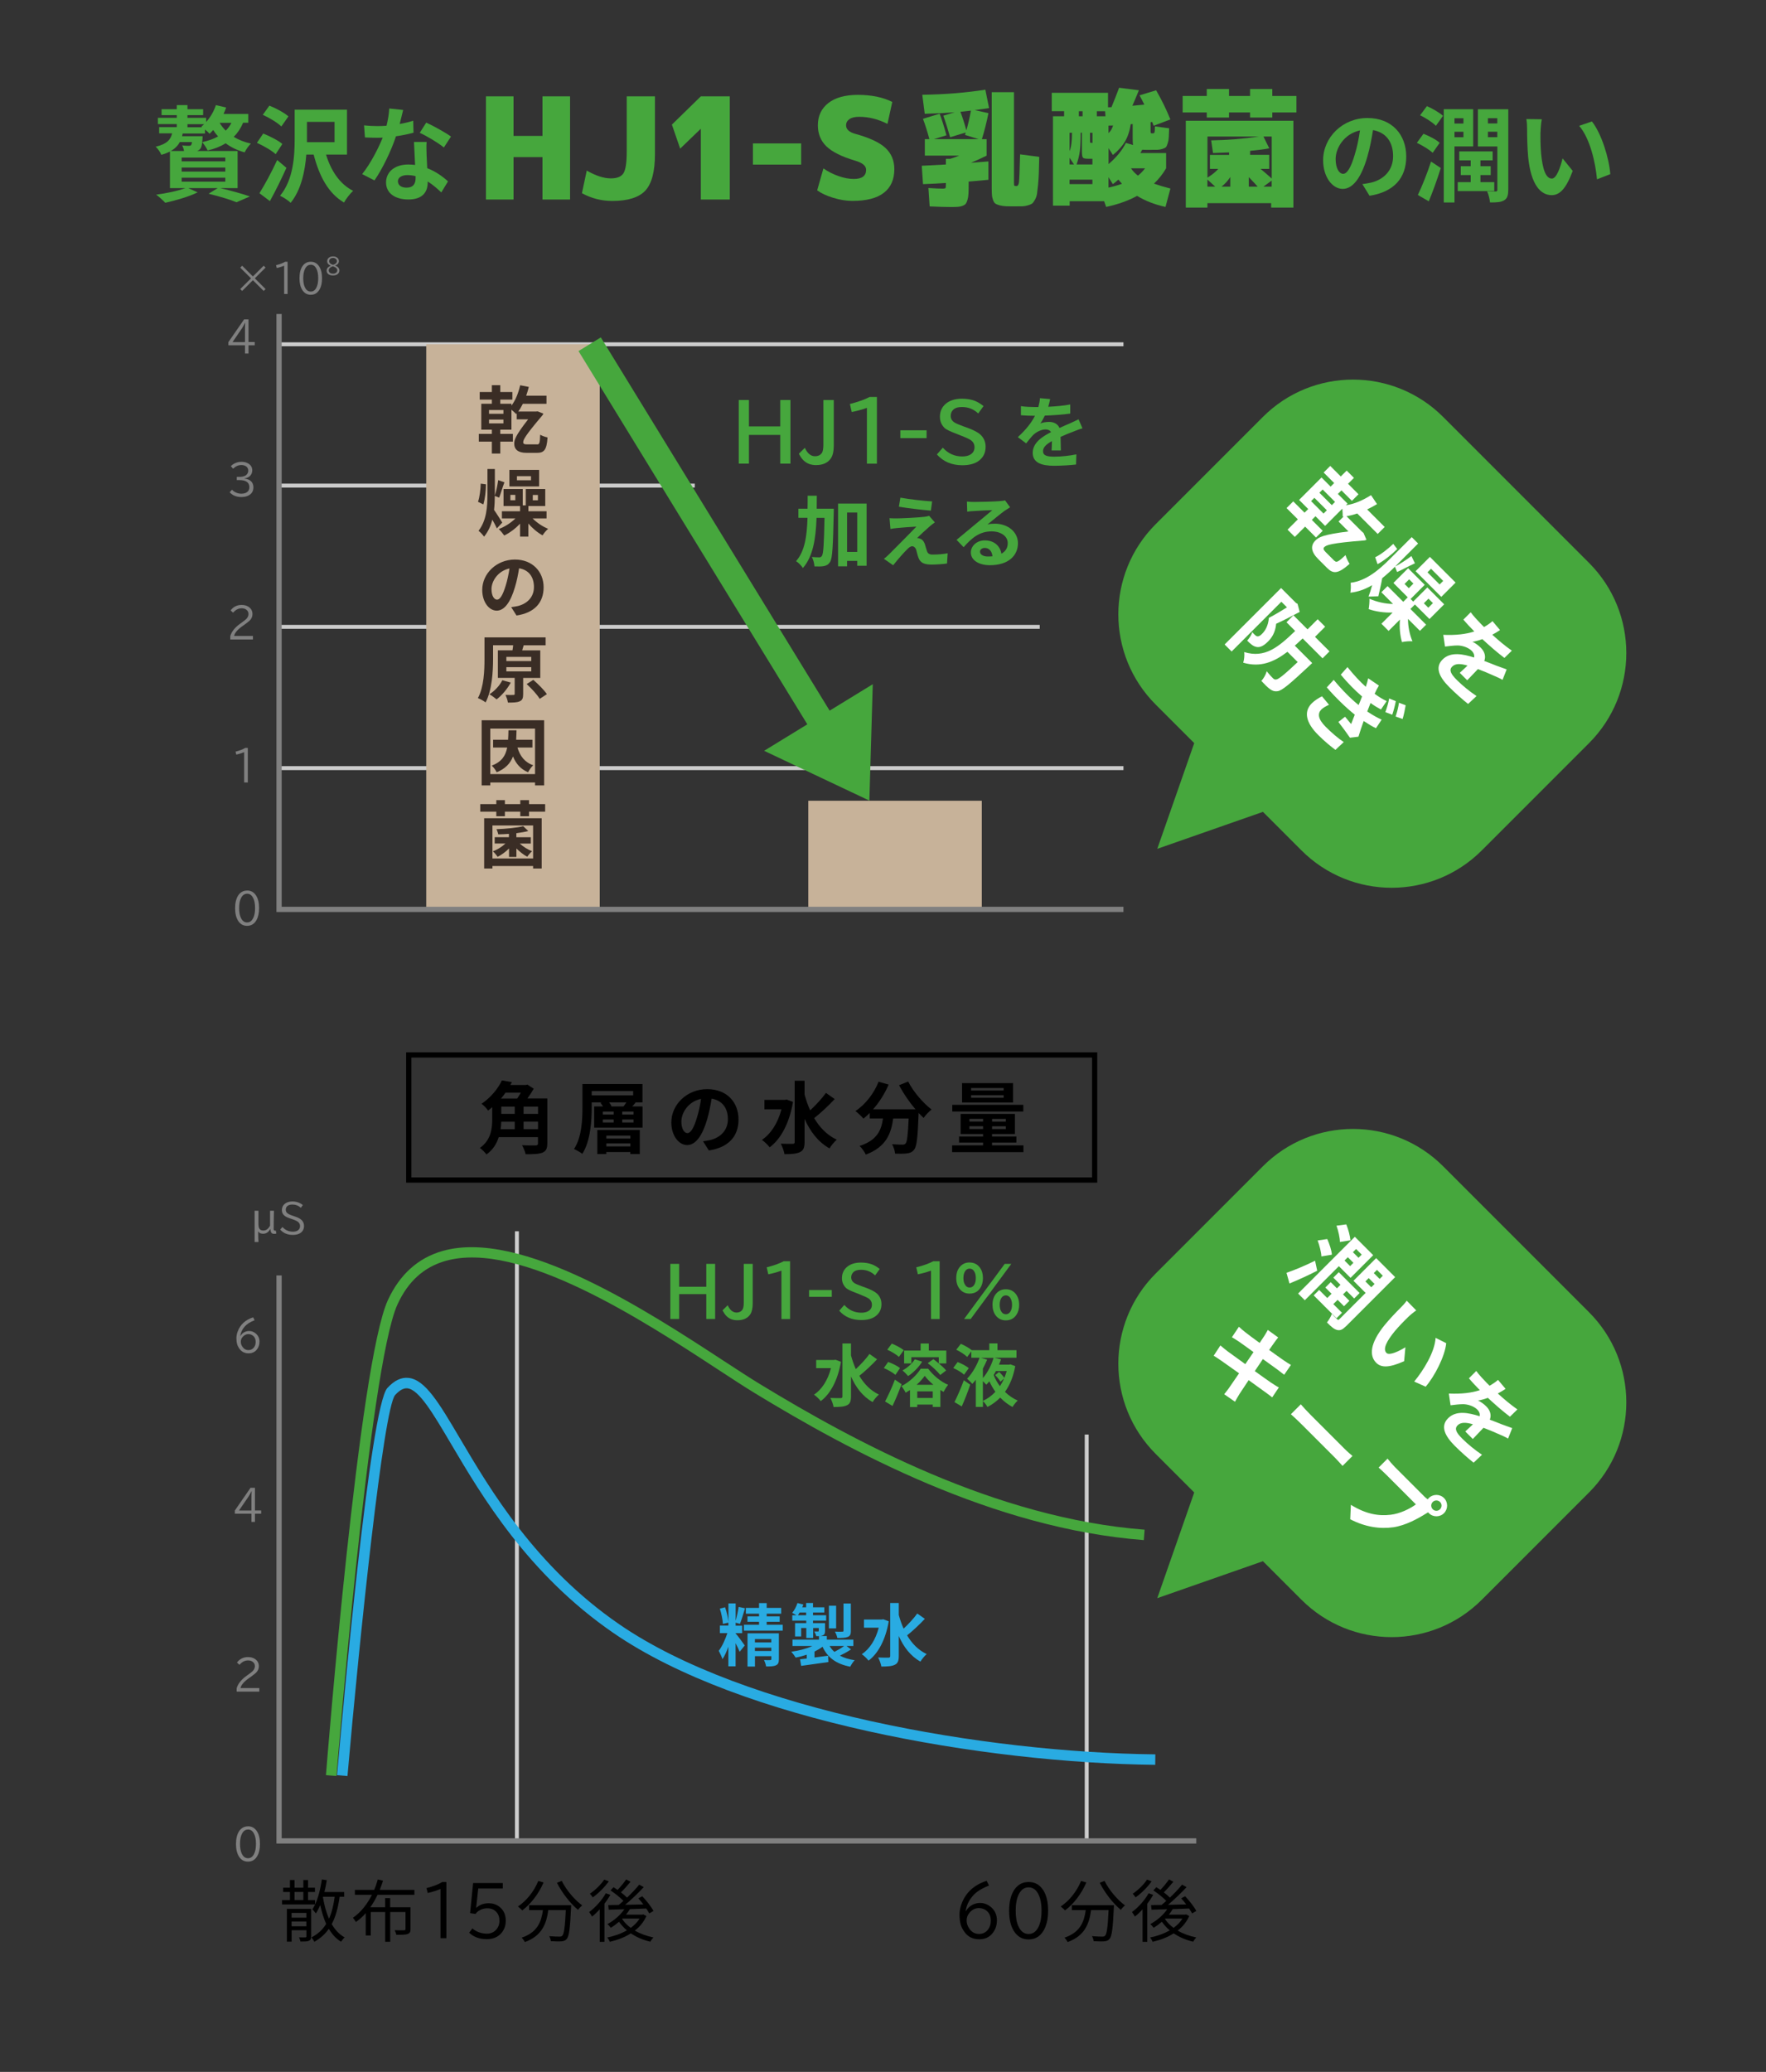 <?xml version="1.0" encoding="UTF-8"?><svg xmlns="http://www.w3.org/2000/svg" viewBox="0 0 337.43 395.72"><rect x="0" y="0" width="337.43" height="395.72" fill="#333333" stroke="none"/><defs><style>.e{fill:#fff;}.f{fill:#c7b299;}.g{fill:#3a2d25;}.h{fill:#46a73d;}.i{fill:gray;}.j{fill:none;}.k{fill:#ccc;}.l{fill:#29abe2;}</style></defs><g id="a"/><g id="b"><g id="c"><g id="d"><g><rect class="f" x="154.44" y="152.94" width="33.15" height="20.74"/><rect class="k" x="53.32" y="65.38" width="161.34" height=".75"/><rect class="k" x="53.32" y="92.37" width="79.43" height=".75"/><rect class="k" x="53.32" y="119.35" width="145.34" height=".75"/><rect class="k" x="53.32" y="146.33" width="161.34" height=".75"/><rect class="f" x="81.44" y="65.76" width="33.15" height="107.93"/><polygon class="i" points="214.66 174.19 52.82 174.19 52.82 59.97 53.82 59.97 53.82 173.19 214.66 173.19 214.66 174.19"/><g><g><path class="i" d="M50.38,55.57l-2.06-2.05-2.05,2.05-.37-.36,2.06-2.05-2.06-2.04,.37-.37,2.05,2.05,2.06-2.05,.36,.36-2.05,2.05,2.05,2.05-.36,.36Z"/><path class="i" d="M54.29,56.16v-5.41c-.39,.17-.86,.31-1.41,.44l-.14-.54c.78-.2,1.36-.42,1.74-.66h.47v6.16h-.65Z"/><path class="i" d="M59.38,49.99c.68,0,1.21,.3,1.6,.89,.36,.55,.55,1.31,.55,2.26,0,.88-.15,1.59-.46,2.13-.39,.69-.95,1.03-1.69,1.03-.7,0-1.24-.31-1.63-.93-.35-.56-.53-1.3-.53-2.24s.19-1.75,.58-2.31c.39-.55,.91-.83,1.58-.83Zm-.01,.58c-.46,0-.82,.25-1.08,.76-.23,.45-.35,1.05-.35,1.81,0,.7,.1,1.27,.3,1.7,.26,.57,.64,.85,1.14,.85,.45,0,.81-.24,1.06-.73,.24-.45,.36-1.06,.36-1.83,0-.81-.13-1.44-.39-1.9-.25-.45-.6-.67-1.04-.67Z"/></g><path class="i" d="M63.19,50.74c-.19-.07-.34-.17-.47-.3-.14-.14-.21-.33-.21-.55,0-.3,.13-.53,.38-.71,.2-.14,.45-.21,.75-.21,.27,0,.51,.06,.7,.19,.27,.17,.41,.41,.41,.7,0,.26-.1,.47-.29,.62-.14,.12-.3,.19-.46,.24h0c.25,.09,.45,.19,.58,.33,.18,.18,.27,.38,.27,.61,0,.29-.12,.52-.35,.7-.22,.17-.51,.25-.87,.25s-.62-.07-.84-.21c-.26-.17-.38-.41-.38-.72,0-.24,.09-.44,.27-.61,.13-.13,.3-.23,.51-.29v-.02Zm.41,.13c-.25,.07-.45,.18-.6,.32-.13,.12-.19,.27-.19,.44,0,.22,.09,.38,.27,.5,.14,.09,.33,.14,.55,.14s.39-.05,.53-.14c.19-.12,.28-.29,.28-.51s-.12-.4-.36-.55c-.1-.07-.24-.12-.4-.18-.06-.02-.09-.03-.09-.02Zm.03-.29c.23-.06,.41-.15,.54-.27,.13-.12,.2-.26,.2-.42,0-.18-.07-.32-.2-.44-.14-.12-.32-.19-.54-.19-.18,0-.33,.04-.46,.12-.18,.12-.27,.29-.27,.51,0,.17,.06,.31,.19,.42,.09,.07,.2,.14,.34,.2,.12,.05,.19,.07,.21,.07Z"/></g><g><path class="h" d="M141.15,76.4h1.95v5.04h5.98v-5.04h1.95v12.15h-1.95v-5.48h-5.98v5.48h-1.95v-12.15Z"/><path class="h" d="M157.33,76.4h1.98v8.72c0,1.05-.18,1.85-.54,2.4-.58,.87-1.53,1.31-2.86,1.31-.99,0-1.79-.31-2.42-.94-.3-.3-.58-.71-.85-1.23l1.14-1.13c.49,1.07,1.14,1.61,1.96,1.61,.52,0,.94-.18,1.24-.55,.23-.27,.34-.82,.34-1.63v-8.55Z"/><path class="h" d="M165.64,88.56v-10.66c-1.02,.36-1.99,.62-2.9,.79l-.35-1.53c1.53-.39,2.79-.83,3.77-1.34h1.39v12.74h-1.9Z"/><path class="h" d="M172.03,82.18h5.01v1.5h-5.01v-1.5Z"/><path class="h" d="M180.12,85.48c1.01,1.13,2.25,1.7,3.74,1.7,.67,0,1.21-.13,1.62-.4,.48-.33,.72-.78,.72-1.36,0-.53-.21-.96-.62-1.29-.27-.22-.93-.53-1.98-.94l-.28-.11-.5-.2s-.09-.04-.18-.07c-1.08-.41-1.77-.74-2.09-1-.05-.04-.11-.1-.18-.18-.52-.56-.78-1.24-.78-2.03,0-1.02,.37-1.84,1.1-2.47,.77-.65,1.8-.98,3.11-.98,.91,0,1.72,.13,2.43,.4,.57,.22,1.13,.56,1.69,1.01l-1.01,1.41c-.86-.82-1.9-1.23-3.1-1.23-.79,0-1.36,.18-1.71,.55-.3,.31-.45,.69-.45,1.14,0,.51,.22,.91,.66,1.22,.28,.2,.87,.45,1.77,.78l.59,.21c1.29,.46,2.17,.92,2.65,1.36,.66,.62,1,1.4,1,2.34,0,1.16-.46,2.07-1.37,2.72-.75,.53-1.78,.8-3.08,.8-2.02,0-3.64-.69-4.86-2.06l1.13-1.29Z"/><path class="h" d="M200.93,86.02c.03-.44,.05-1.12,.06-1.77-1.09,.6-1.7,1.19-1.7,1.92,0,.82,.71,1.05,2.16,1.05,1.26,0,2.91-.17,4.21-.44l-.06,1.94c-.99,.12-2.81,.24-4.2,.24-2.33,0-4.08-.55-4.08-2.47s1.8-3.09,3.5-3.96c-.24-.38-.63-.51-1.04-.51-.84,0-1.75,.48-2.33,1.02-.45,.45-.87,.99-1.38,1.64l-1.59-1.19c1.56-1.44,2.61-2.76,3.27-4.08h-.18c-.6,0-1.7-.03-2.5-.1v-1.74c.75,.12,1.86,.17,2.61,.17h.72c.18-.67,.29-1.27,.3-1.69l1.95,.17c-.08,.36-.18,.87-.36,1.47,1.4-.07,2.9-.19,4.2-.44v1.74c-1.44,.21-3.27,.33-4.86,.39-.24,.52-.54,1.06-.85,1.5,.39-.2,1.18-.3,1.68-.3,.9,0,1.65,.39,1.98,1.16,.76-.36,1.39-.62,2.01-.89,.57-.25,1.09-.51,1.63-.77l.75,1.73c-.48,.12-1.26,.42-1.77,.63-.66,.25-1.5,.58-2.42,1,.01,.82,.04,1.92,.06,2.59h-1.79Z"/><path class="h" d="M159.31,97.16s0,.58-.01,.81c-.14,6.39-.24,8.69-.71,9.38-.34,.51-.66,.66-1.16,.77-.43,.09-1.11,.09-1.81,.06-.03-.5-.2-1.28-.51-1.79,.6,.04,1.14,.06,1.42,.06,.23,0,.36-.06,.51-.27,.29-.41,.4-2.27,.5-7.27h-1.52c-.15,4-.67,7.36-2.61,9.58-.27-.44-.86-1.04-1.31-1.31,1.68-1.9,2.08-4.77,2.19-8.28h-1.74v-1.74h1.75c.02-.79,.02-1.62,.02-2.48h1.75c0,.84,0,1.67-.02,2.48h3.24Zm6.27-.98v11.88h-1.79v-.93h-1.94v1.04h-1.72v-11.99h5.45Zm-1.79,9.23v-7.52h-1.94v7.52h1.94Z"/><path class="h" d="M177.65,100.53c-.68,.58-2.07,1.86-2.42,2.23,.13,0,.4,.04,.55,.12,.43,.14,.71,.45,.92,1,.13,.41,.27,.98,.41,1.35,.13,.46,.46,.69,1.05,.69,1.14,0,2.16-.1,2.91-.25l-.12,1.95c-.62,.12-2.15,.21-2.91,.21-1.41,0-2.17-.3-2.54-1.28-.17-.43-.33-1.12-.43-1.5-.18-.52-.5-.72-.79-.72s-.62,.24-.96,.6c-.53,.52-1.64,1.73-2.66,3.03l-1.77-1.23c.27-.21,.65-.52,1.04-.92,.77-.78,3.79-3.79,5.16-5.23-1.05,.04-2.82,.19-3.67,.27-.51,.04-.96,.12-1.28,.18l-.18-2.06c.34,.03,.88,.04,1.42,.04,.71,0,4.08-.15,5.31-.31,.27-.03,.67-.12,.84-.18l1.09,1.25c-.39,.27-.71,.54-.97,.75Zm.45-4.75l-.24,1.75c-1.56-.13-4.33-.45-6.11-.75l.29-1.73c1.67,.31,4.51,.63,6.06,.72Z"/><path class="h" d="M192.99,96.89c-.36,.23-.71,.45-1.04,.67-.79,.56-2.35,1.88-3.28,2.62,.49-.13,.92-.16,1.39-.16,2.52,0,4.44,1.57,4.44,3.73,0,2.34-1.79,4.2-5.37,4.2-2.07,0-3.63-.94-3.63-2.43,0-1.2,1.09-2.31,2.67-2.31,1.83,0,2.94,1.12,3.17,2.54,.81-.44,1.21-1.12,1.21-2.03,0-1.33-1.35-2.23-3.08-2.23-2.28,0-3.76,1.21-5.35,3.02l-1.35-1.4c1.05-.85,2.83-2.37,3.72-3.09,.83-.69,2.37-1.94,3.11-2.58-.76,.01-2.8,.1-3.58,.17-.41,.01-.87,.06-1.21,.12l-.06-1.93c.42,.04,.93,.07,1.35,.07,.78,0,3.96-.07,4.8-.15,.62-.04,.96-.1,1.14-.15l.96,1.32Zm-3.36,9.35c-.09-.96-.65-1.59-1.46-1.59-.56,0-.92,.33-.92,.71,0,.56,.63,.93,1.5,.93,.31,0,.6-.02,.87-.04Z"/></g><g><path class="g" d="M102.64,84.88c.39,0,.53-.2,.57-1.85,.45,.25,.97,.42,1.41,.52-.15,2.45-.71,2.94-2.03,2.94h-1.99c-1.64,0-2.34-.67-2.34-1.74,0-.7,.13-1.43,2.65-4.66h-2.18v-1.12l-.1,.11c-.2-.21-.58-.55-.91-.83v3.81h-2.13v.81h2.41v1.48h-2.41v2.28h-1.61v-2.28h-2.49v-1.48h2.49v-.81h-2.02v-4.95h2.02v-.79h-2.32v-1.45h2.32v-1.3h1.61v1.3h2.31v1.45h-2.31v.79h2.13v.36c.79-1.01,1.34-2.44,1.67-3.89l1.65,.32c-.14,.57-.31,1.13-.5,1.68h3.88v1.54h-4.52c-.27,.55-.56,1.05-.88,1.48h3.36l.36-.03,1.08,.43c-.04,.1-.1,.22-.17,.31-3.44,4.05-3.68,4.7-3.68,5.18,0,.28,.22,.38,.66,.38h2.02Zm-6.45-6.57h-2.75v.72h2.75v-.72Zm0,1.83h-2.75v.73h2.75v-.73Z"/><path class="g" d="M92.85,92.49c0,1.2-.18,2.81-.5,3.85l-1.02-.5c.32-.87,.49-2.34,.52-3.47l1.01,.13Zm2.09,8.44c-.2-.45-.53-1.09-.87-1.68-.29,1.16-.78,2.27-1.58,3.25-.22-.34-.73-.88-1.06-1.12,1.53-1.96,1.71-4.56,1.71-6.99v-4.81h1.41v5.09c.25-.8,.52-2.07,.64-2.97l1.19,.42c-.38,.98-.71,2.18-1.01,2.93l-.83-.34c0,.88-.04,1.78-.14,2.68,.49,.69,1.35,2.07,1.57,2.42l-1.04,1.12Zm6.82-1.92c.8,.81,1.92,1.57,2.97,1.99-.34,.29-.83,.85-1.06,1.25-.95-.52-1.93-1.33-2.72-2.27v2.51h-1.58v-2.48c-.88,.95-1.98,1.76-3.02,2.27-.25-.36-.74-.95-1.06-1.23,1.15-.43,2.35-1.2,3.19-2.03h-2.58v-1.37h3.47v-1h-3.16v-3.25h3.67v3.12h.58v-3.12h3.72v3.25h-3.22v1h3.47v1.37h-2.66Zm1.25-6.1h-5.68v-3.16h5.68v3.16Zm-4.55,1.61h-.94v1.02h.94v-1.02Zm3-3.58h-2.69v.79h2.69v-.79Zm.34,4.61h.98v-1.02h-.98v1.02Z"/><path class="g" d="M97.67,115.96c.53-.06,.9-.14,1.27-.21,1.72-.42,3.08-1.65,3.08-3.63s-1.02-3.28-2.84-3.58c-.18,1.15-.42,2.41-.81,3.67-.81,2.74-1.97,4.42-3.46,4.42s-2.77-1.67-2.77-3.96c0-3.12,2.73-5.8,6.26-5.8,3.35,0,5.47,2.34,5.47,5.29s-1.75,4.89-5.18,5.4l-1.02-1.61Zm-1.05-4.1c.31-.99,.56-2.16,.73-3.29-2.24,.48-3.44,2.45-3.44,3.93,0,1.37,.55,2.03,1.06,2.03,.56,0,1.09-.84,1.65-2.67Z"/><path class="g" d="M99.96,129.47v3.1c0,.76-.14,1.16-.67,1.38-.53,.24-1.25,.24-2.24,.24-.06-.45-.27-1.03-.46-1.47,.62,.03,1.29,.03,1.48,.01,.21,0,.27-.04,.27-.21v-3.05h-3.21v-5.26h2.79c.06-.34,.11-.67,.13-.97h-3.84v2.63c0,2.38-.2,5.98-1.43,8.29-.32-.28-1.05-.67-1.47-.82,1.16-2.14,1.26-5.28,1.26-7.46v-4.14h11.68v1.51h-4.19l-.29,.97h3.46v5.26h-3.26Zm-2.37,.9c-.66,1.23-1.71,2.45-2.7,3.21-.32-.28-.98-.76-1.37-.98,.99-.62,1.95-1.65,2.46-2.68l1.61,.45Zm-.84-4.11h4.76v-.8h-4.76v.8Zm0,1.97h4.76v-.81h-4.76v.81Zm5.15,1.62c.92,.81,2.07,1.93,2.59,2.73l-1.37,.9c-.46-.8-1.57-1.99-2.49-2.83l1.27-.8Z"/><path class="g" d="M103.97,137.56v12.45h-1.74v-.56h-8.55v.56h-1.65v-12.45h11.94Zm-1.74,10.29v-8.69h-8.55v8.69h8.55Zm-3.36-5.08c.48,1.62,1.39,2.84,3.02,3.39-.35,.29-.78,.92-.99,1.34-1.41-.59-2.3-1.61-2.88-3.02-.52,1.33-1.44,2.32-3.12,3.02-.17-.39-.6-.97-.94-1.27,1.89-.73,2.63-1.85,2.95-3.46h-2.69v-1.48h2.86c.04-.56,.06-1.16,.07-1.81h1.54c-.01,.63-.04,1.23-.07,1.81h3.11v1.48h-2.86Z"/><path class="g" d="M104.16,153.58v1.44h-3.08v.87h-1.67v-.87h-2.94v.87h-1.64v-.87h-3.07v-1.44h3.07v-.76h1.64v.76h2.94v-.76h1.67v.76h3.08Zm-11.65,2.7h10.99v9.6h-1.64v-.48h-7.77v.48h-1.58v-9.6Zm1.58,1.38v6.3h7.77v-6.3h-7.77Zm3.15,4.41c-.64,.64-1.43,1.22-2.17,1.58-.2-.32-.6-.81-.9-1.05,.85-.31,1.75-.87,2.41-1.5h-2.06v-1.2h2.72v-.64c-.69,.06-1.39,.08-2.03,.1-.06-.27-.21-.73-.35-.99,1.81-.06,3.92-.27,5.11-.57l.97,.92c-.66,.17-1.46,.31-2.28,.41v.78h2.76v1.2h-2.11c.64,.6,1.54,1.16,2.35,1.47-.29,.25-.71,.73-.92,1.05-.69-.36-1.44-.95-2.07-1.58v1.62h-1.41v-1.6Z"/></g><g><polygon class="h" points="166.11 152.91 166.76 130.68 146 143.4 166.11 152.91"/><rect class="h" x="134.15" y="58.99" width="5" height="91.74" transform="translate(-34.66 86.9) rotate(-31.52)"/></g><path class="i" d="M46.65,149.45v-5.79c-.42,.18-.92,.34-1.5,.47l-.15-.57c.82-.21,1.44-.45,1.85-.71h.5v6.6h-.69Z"/><path class="i" d="M47.22,170.08c.72,0,1.29,.32,1.7,.95,.39,.59,.58,1.4,.58,2.41,0,.94-.16,1.7-.49,2.28-.41,.74-1.01,1.11-1.8,1.11-.74,0-1.32-.33-1.73-.99-.37-.6-.56-1.39-.56-2.39s.21-1.87,.62-2.47c.41-.59,.97-.89,1.68-.89Zm-.01,.62c-.49,0-.88,.27-1.15,.81-.25,.48-.37,1.13-.37,1.94,0,.75,.11,1.36,.32,1.82,.27,.61,.68,.91,1.21,.91,.48,0,.86-.26,1.13-.78,.26-.48,.39-1.14,.39-1.96,0-.86-.14-1.54-.42-2.03-.27-.48-.64-.72-1.11-.72Z"/><path class="i" d="M44,122.15v-.65c.24-.86,.88-1.66,1.92-2.4l.21-.15c.46-.33,.77-.57,.93-.73,.28-.29,.42-.6,.42-.94,0-.32-.11-.58-.35-.78-.24-.22-.57-.32-.96-.32-.61,0-1.16,.28-1.63,.84l-.48-.44c.53-.69,1.23-1.04,2.11-1.04,.49,0,.91,.11,1.26,.32,.54,.33,.81,.81,.81,1.44,0,.45-.17,.85-.51,1.2-.17,.17-.5,.43-1,.8l-.13,.09-.27,.19c-.95,.67-1.48,1.3-1.6,1.88h3.6v.68h-4.33Z"/><path class="i" d="M45.25,91.08h.48c.48,0,.86-.08,1.15-.24,.06-.04,.13-.08,.18-.13,.25-.22,.38-.5,.38-.82s-.13-.61-.4-.81c-.24-.17-.55-.26-.93-.26-.57,0-1.09,.23-1.57,.7l-.44-.49c.2-.2,.43-.37,.68-.5,.43-.22,.88-.33,1.36-.33s.91,.1,1.27,.31c.52,.3,.79,.74,.79,1.32,0,.44-.15,.8-.46,1.1-.24,.23-.58,.38-1.03,.44v.03c.53,.06,.94,.22,1.23,.49,.32,.29,.48,.69,.48,1.18,0,.62-.23,1.1-.71,1.43-.4,.29-.94,.43-1.6,.43-.92,0-1.66-.3-2.23-.91l.45-.49c.16,.18,.34,.32,.54,.43,.39,.22,.8,.33,1.24,.33,.49,0,.88-.12,1.16-.35,.25-.21,.38-.51,.38-.89,0-.91-.65-1.36-1.94-1.36h-.47v-.61Z"/><path class="i" d="M46.64,61h.84v4.33h1.19v.62h-1.19v1.57h-.67v-1.57h-3.17v-.61l3-4.34Zm.17,4.33v-2.3c0-.44,.01-.9,.04-1.38h-.03c-.22,.45-.41,.79-.56,1.02l-1.83,2.67h2.38Z"/></g><g><rect class="k" x="98.39" y="235.17" width=".75" height="116.44"/><rect class="k" x="207.26" y="273.99" width=".75" height="77.62"/><polygon class="i" points="228.57 352.1 52.82 352.1 52.82 243.6 53.82 243.6 53.82 351.1 228.57 351.1 228.57 352.1"/><path class="h" d="M64.27,339.2l-1.99-.16c.25-3.21,6.29-78.66,11.83-90.72,2.25-4.89,5.75-8.04,10.4-9.38,15.06-4.33,39.27,11.5,53.73,20.95,2.73,1.78,5.08,3.32,7.01,4.49,17.89,10.88,44.97,25.59,73.45,27.78l-.15,1.99c-28.9-2.22-56.27-17.08-74.33-28.07-1.96-1.19-4.32-2.74-7.06-4.53-14.17-9.27-37.9-24.79-52.08-20.71-4.12,1.19-7.11,3.9-9.13,8.29-5.4,11.74-11.59,89.26-11.66,90.04Z"/><path class="l" d="M66.39,339.21l-1.99-.17c1.03-11.72,6.31-70.36,9.62-73.95,1.33-1.44,2.65-2.07,4.04-1.92,3.2,.34,5.85,4.82,9.85,11.6,5.75,9.74,14.43,24.46,30.4,35.45,24.06,16.56,69.97,24.49,102.44,24.85l-.02,2c-32.77-.36-79.15-8.4-103.55-25.2-16.33-11.24-25.15-26.19-30.99-36.08-3.43-5.81-6.13-10.39-8.34-10.63-.71-.08-1.49,.34-2.36,1.29-2.23,2.7-6.76,46.07-9.1,72.77Z"/><g><path d="M104.57,218.41c0,.97-.24,1.45-.93,1.74-.69,.27-1.73,.3-3.21,.3-.09-.49-.42-1.26-.68-1.72,1.05,.06,2.28,.04,2.61,.04,.32-.02,.43-.11,.43-.39v-1.19h-7.5c-.39,1.25-1.11,2.43-2.34,3.3-.24-.34-.9-1-1.26-1.24,2.15-1.52,2.36-3.72,2.36-5.54v-2.24c-.26,.23-.53,.44-.79,.65-.27-.42-.87-1.05-1.26-1.3,1.91-1.29,3.2-3,3.9-4.47l1.91,.33c-.09,.18-.2,.38-.3,.55h2.97l.29-.08,1.21,.79c-.33,.58-.77,1.25-1.21,1.86h3.81v8.59Zm-8.8-4.17c-.02,.47-.04,.95-.12,1.43h2.7v-1.43h-2.58Zm.82-5.55c-.27,.38-.55,.77-.87,1.13h3.09c.24-.35,.5-.75,.71-1.13h-2.93Zm-.81,4.05h2.57v-1.37h-2.57v1.37Zm7.02-1.37h-2.76v1.37h2.76v-1.37Zm0,4.29v-1.43h-2.76v1.43h2.76Z"/><path d="M122.77,210.55h-1.5l.18,.05c-.22,.25-.45,.51-.66,.72h1.98v4.05h-9.24v-4.05h1.68c-.14-.24-.3-.48-.48-.68l.27-.09h-1.94v.89c0,2.61-.22,6.49-1.8,8.94-.34-.29-1.14-.73-1.58-.92,1.49-2.28,1.61-5.62,1.61-8.02v-4.39h11.47v3.51Zm-9.71-1.35h7.92v-.81h-7.92v.81Zm1.07,6.62h8.11v4.6h-1.8v-.39h-4.59v.39h-1.72v-4.6Zm1.05-2.94h2.07v-.57h-2.07v.57Zm0,1.52h2.07v-.59h-2.07v.59Zm.68,2.5v.56h4.59v-.56h-4.59Zm4.59,2.07v-.59h-4.59v.59h4.59Zm-1.32-7.65c.18-.24,.39-.51,.55-.77h-3.29c.21,.26,.38,.54,.45,.77h2.28Zm1.91,.99h-2.15v.57h2.15v-.57Zm0,1.5h-2.15v.59h2.15v-.59Z"/><path d="M134.32,217.98c.57-.08,.99-.15,1.38-.24,1.9-.45,3.38-1.82,3.38-3.98s-1.11-3.58-3.11-3.93c-.21,1.26-.46,2.64-.88,4.04-.88,3-2.17,4.83-3.79,4.83s-3.03-1.82-3.03-4.32c0-3.42,2.99-6.36,6.84-6.36s6,2.56,6,5.8-1.92,5.34-5.67,5.91l-1.11-1.75Zm-1.16-4.5c.34-1.1,.62-2.37,.79-3.6-2.46,.51-3.76,2.67-3.76,4.31,0,1.5,.6,2.23,1.15,2.23,.62,0,1.21-.93,1.82-2.94Z"/><path d="M151.52,210.46c-.69,4.07-2.34,7.11-4.46,8.67-.32-.42-1.04-1.14-1.49-1.41,1.74-1.17,3.06-3.23,3.74-5.85h-3.25v-1.8h3.92l.33-.06,1.21,.45Zm7.96-.54c-1.2,1.28-2.7,2.69-3.92,3.63,1.07,1.8,2.47,3.26,4.32,4.12-.45,.38-1.07,1.12-1.38,1.67-2.18-1.23-3.69-3.21-4.77-5.65v4.42c0,1.08-.24,1.62-.85,1.92-.65,.33-1.62,.41-2.99,.41-.08-.57-.42-1.47-.71-2,.99,.04,1.93,.03,2.25,.03s.41-.11,.41-.36v-11.69h1.89v2.64c.29,1.05,.63,2.07,1.07,3.01,1.06-.99,2.25-2.26,3.01-3.33l1.67,1.17Z"/><path d="M173.53,206.57c.95,1.91,2.82,4.08,4.46,5.34-.48,.38-1.17,1.09-1.51,1.61-.32-.29-.63-.62-.96-.96v.1c-.17,4.53-.34,6.3-.87,6.93-.38,.48-.78,.63-1.37,.7-.51,.08-1.38,.08-2.26,.05-.03-.54-.27-1.29-.58-1.8,.83,.06,1.6,.08,1.98,.08,.27,0,.44-.03,.6-.21,.3-.31,.46-1.65,.6-4.79h-2.96c-.38,2.88-1.35,5.45-5.23,6.9-.23-.51-.75-1.25-1.19-1.65,3.39-1.09,4.17-3.06,4.47-5.25h-2.53v-1.05c-.39,.41-.8,.76-1.2,1.08-.33-.41-1.1-1.12-1.53-1.44,1.88-1.26,3.53-3.33,4.42-5.61l1.92,.55c-.73,1.72-1.79,3.38-2.97,4.72h8.1c-1.18-1.38-2.31-3.03-3.13-4.6l1.75-.71Z"/><path d="M195.55,218.76v1.29h-13.63v-1.29h5.92v-.54h-4.59v-1.15h4.59v-.48h-4.29v-3.84h10.37v3.84h-4.37v.48h4.65v1.15h-4.65v.54h6Zm-.03-6.47h-13.57v-1.27h13.57v1.27Zm-1.95-1.72h-9.75v-3.7h9.75v3.7Zm-8.34,3.65h2.61v-.53h-2.61v.53Zm2.61,1.41v-.53h-2.61v.53h2.61Zm3.93-7.83h-6.22v.48h6.22v-.48Zm0,1.37h-6.22v.5h6.22v-.5Zm.41,4.53h-2.62v.53h2.62v-.53Zm0,1.41h-2.62v.53h2.62v-.53Z"/></g><path d="M209.65,225.88H77.6v-24.89H209.65v24.89Zm-131.05-1H208.65v-22.89H78.6v22.89Z"/><g><path d="M60.19,363.73h-6.3v-.83h1.51v-1.54h-1.3v-.82h1.3v-1.46h.88v1.46h1.68v-1.46h.9v1.46h1.31v.82h-1.31v1.54h1.34v.83Zm-.75,6.11c0,.47-.09,.7-.42,.84-.31,.14-.83,.14-1.62,.14-.03-.23-.16-.57-.27-.8,.57,.03,1.07,.01,1.21,.01,.16-.01,.21-.06,.21-.21v-1.16h-2.83v2.18h-.9v-6.26h4.63v5.25Zm-3.73-4.49v.91h2.83v-.91h-2.83Zm2.83,2.56v-.91h-2.83v.91h2.83Zm-2.26-5.02h1.68v-1.54h-1.68v1.54Zm8.61-.61c-.29,2.08-.75,3.81-1.51,5.21,.64,1.1,1.46,1.99,2.48,2.54-.23,.19-.53,.56-.69,.83-.96-.58-1.73-1.43-2.34-2.47-.7,1-1.61,1.82-2.77,2.48-.09-.22-.38-.64-.57-.83,1.25-.64,2.17-1.5,2.83-2.59-.48-1.05-.84-2.29-1.14-3.6-.23,.58-.52,1.13-.83,1.61-.13-.21-.47-.61-.66-.79,.92-1.38,1.48-3.52,1.81-5.71l.94,.14c-.13,.77-.27,1.53-.46,2.26h3.78v.91h-.87Zm-3.19,.09c.26,1.48,.62,2.88,1.17,4.09,.52-1.18,.86-2.57,1.08-4.19h-2.22l-.03,.09Z"/><path d="M72.13,361.9c-.39,.83-.84,1.62-1.37,2.37h2.83v-1.74h.96v1.74h3.89v4.16c0,.52-.12,.79-.52,.94-.39,.16-1.08,.17-2.2,.16-.04-.26-.18-.61-.31-.87,.83,.03,1.59,.01,1.78,.01,.22-.01,.29-.06,.29-.25v-3.24h-2.92v5.69h-.96v-5.69h-2.76v4.48h-.96v-4.26c-.56,.64-1.18,1.21-1.88,1.69-.13-.23-.38-.6-.57-.81,1.57-1.07,2.77-2.67,3.64-4.38h-3.26v-.94h3.68c.29-.66,.51-1.33,.69-1.99l1,.23c-.18,.59-.4,1.17-.62,1.76h6.62v.94h-7.03Z"/></g><g><path d="M84.17,370.18v-9.4c-.68,.29-1.49,.55-2.44,.77l-.25-.93c1.34-.35,2.34-.73,3-1.16h.81v10.72h-1.12Z"/><path d="M90.39,359.65h5.68v1.04h-4.69l-.4,3.67h.05c.63-.57,1.4-.85,2.32-.85s1.61,.26,2.22,.79c.71,.62,1.07,1.48,1.07,2.57,0,.7-.17,1.33-.51,1.88-.4,.66-.97,1.13-1.73,1.4-.42,.15-.88,.22-1.38,.22-1.39,0-2.52-.41-3.38-1.24l.62-.82c.34,.31,.74,.55,1.19,.72,.52,.19,1.05,.29,1.57,.29,.72,0,1.32-.25,1.78-.76,.42-.46,.63-1.03,.63-1.71s-.19-1.24-.58-1.66c-.43-.48-1.01-.72-1.76-.72-.54,0-1.04,.14-1.5,.41-.31,.18-.56,.41-.73,.67l-1.04-.16,.58-5.76Z"/><path d="M103.86,359.54c-.94,2.18-2.44,4.12-4.08,5.34-.17-.21-.58-.57-.82-.75,1.64-1.09,3.08-2.89,3.89-4.88l1.01,.29Zm5.28,4.33s-.01,.34-.03,.47c-.18,3.99-.38,5.49-.82,5.98-.27,.33-.55,.4-1,.46-.43,.04-1.23,.01-2.04-.03-.03-.29-.14-.68-.32-.96,.84,.08,1.65,.09,1.95,.09,.27,0,.43-.03,.55-.17,.34-.33,.52-1.62,.68-4.9h-3.35c-.34,2.56-1.17,4.91-4.47,6.11-.13-.25-.4-.64-.62-.84,3.05-1.01,3.77-3.08,4.07-5.26h-2.65v-.94h8.07Zm-1.81-4.64c.85,1.74,2.51,3.69,3.91,4.68-.25,.21-.61,.58-.79,.86-1.43-1.16-3.07-3.25-4.03-5.17l.91-.36Z"/><path d="M116.62,361.91c-.33,.57-.7,1.14-1.13,1.7v7.27h-.9v-6.21c-.48,.52-.97,1-1.47,1.38-.09-.2-.39-.65-.55-.86,1.18-.87,2.42-2.23,3.18-3.59l.86,.3Zm-.29-2.6c-.77,1.1-1.98,2.3-3.07,3.08-.13-.2-.38-.53-.55-.7,1.01-.68,2.16-1.79,2.73-2.7l.88,.33Zm7.18,6.63c-.49,1.13-1.26,2.05-2.21,2.79,1.03,.6,2.25,1.05,3.55,1.31-.19,.19-.46,.56-.58,.81-1.39-.31-2.65-.86-3.73-1.59-1.21,.77-2.61,1.29-4.03,1.61-.09-.25-.31-.64-.49-.82,1.31-.26,2.63-.71,3.76-1.37-.57-.48-1.08-1.03-1.5-1.64-.51,.44-1.04,.83-1.57,1.16-.13-.18-.44-.56-.65-.7,1.24-.68,2.46-1.7,3.24-2.85-1.12,.04-2.16,.06-3,.09l-.08-.88,2-.03c.29-.25,.6-.49,.9-.78-.61-.62-1.6-1.43-2.47-2l.58-.61c.25,.16,.51,.33,.77,.52,.57-.6,1.23-1.39,1.64-2l.84,.44c-.57,.69-1.25,1.46-1.83,2.03,.44,.34,.86,.69,1.16,1,.88-.83,1.73-1.73,2.33-2.48l.86,.48c-1.01,1.08-2.34,2.37-3.55,3.38,1.11-.03,2.3-.05,3.48-.08-.3-.4-.64-.81-.96-1.16l.75-.4c.82,.86,1.74,2.03,2.14,2.81l-.81,.47c-.13-.27-.34-.59-.57-.94l-3.13,.12c-.21,.36-.46,.71-.73,1.05h3.12l.16-.05,.62,.31Zm-4.64,.57c.42,.64,.97,1.21,1.65,1.7,.69-.51,1.27-1.09,1.69-1.78h-3.28l-.06,.08Z"/></g><g><path d="M184.57,365c.32-.57,.78-.99,1.36-1.26,.43-.19,.87-.29,1.32-.29,.83,0,1.56,.3,2.21,.89,.68,.63,1.02,1.44,1.02,2.43s-.29,1.81-.88,2.52c-.62,.74-1.45,1.1-2.5,1.1-1.21,0-2.15-.47-2.82-1.4-.33-.45-.57-.92-.71-1.39-.16-.55-.24-1.19-.24-1.92,0-.67,.13-1.37,.4-2.08,.8-2.14,2.39-3.6,4.79-4.38l.45,.91c-1.43,.55-2.48,1.22-3.15,2.03-.74,.88-1.17,1.83-1.3,2.84h.05Zm2.46-.57c-.65,0-1.23,.27-1.72,.81-.41,.46-.62,.97-.62,1.54,0,.52,.15,1.02,.46,1.49,.47,.73,1.11,1.1,1.9,1.1,.69,0,1.24-.25,1.66-.75,.4-.48,.6-1.07,.6-1.76,0-.76-.21-1.35-.63-1.76-.44-.44-.99-.66-1.65-.66Z"/><path d="M196.55,359.45c1.17,0,2.1,.51,2.77,1.54,.63,.96,.94,2.27,.94,3.92,0,1.52-.27,2.76-.8,3.71-.67,1.2-1.65,1.8-2.93,1.8-1.2,0-2.14-.54-2.81-1.61-.61-.97-.91-2.27-.91-3.89s.34-3.04,1.01-4.02c.67-.96,1.57-1.45,2.72-1.45Zm-.02,1.02c-.8,0-1.42,.44-1.86,1.31-.4,.78-.6,1.83-.6,3.15,0,1.21,.17,2.2,.51,2.96,.45,.99,1.1,1.49,1.96,1.49,.78,0,1.4-.42,1.84-1.26,.42-.79,.63-1.85,.63-3.18,0-1.41-.23-2.5-.68-3.3-.44-.78-1.04-1.17-1.8-1.17Z"/><path d="M207.57,359.54c-.94,2.18-2.44,4.12-4.08,5.34-.17-.21-.58-.57-.82-.75,1.64-1.09,3.08-2.89,3.89-4.88l1.01,.29Zm5.28,4.33s-.01,.34-.03,.47c-.18,3.99-.38,5.49-.82,5.98-.27,.33-.55,.4-1,.46-.43,.04-1.23,.01-2.04-.03-.03-.29-.14-.68-.32-.96,.84,.08,1.65,.09,1.95,.09,.27,0,.43-.03,.55-.17,.34-.33,.52-1.62,.68-4.9h-3.35c-.34,2.56-1.17,4.91-4.47,6.11-.13-.25-.4-.64-.62-.84,3.05-1.01,3.77-3.08,4.07-5.26h-2.65v-.94h8.07Zm-1.81-4.64c.85,1.74,2.51,3.69,3.91,4.68-.25,.21-.61,.58-.79,.86-1.43-1.16-3.07-3.25-4.03-5.17l.91-.36Z"/><path d="M220.34,361.91c-.33,.57-.7,1.14-1.13,1.7v7.27h-.9v-6.21c-.48,.52-.97,1-1.47,1.38-.09-.2-.39-.65-.55-.86,1.18-.87,2.42-2.23,3.18-3.59l.86,.3Zm-.29-2.6c-.77,1.1-1.98,2.3-3.07,3.08-.13-.2-.38-.53-.55-.7,1.01-.68,2.16-1.79,2.73-2.7l.88,.33Zm7.18,6.63c-.49,1.13-1.26,2.05-2.21,2.79,1.03,.6,2.25,1.05,3.55,1.31-.19,.19-.46,.56-.58,.81-1.39-.31-2.65-.86-3.73-1.59-1.21,.77-2.61,1.29-4.03,1.61-.09-.25-.31-.64-.49-.82,1.31-.26,2.63-.71,3.76-1.37-.57-.48-1.08-1.03-1.5-1.64-.51,.44-1.04,.83-1.57,1.16-.13-.18-.44-.56-.65-.7,1.24-.68,2.46-1.7,3.24-2.85-1.12,.04-2.16,.06-3,.09l-.08-.88,2-.03c.29-.25,.6-.49,.9-.78-.61-.62-1.6-1.43-2.47-2l.58-.61c.25,.16,.51,.33,.77,.52,.57-.6,1.23-1.39,1.64-2l.84,.44c-.57,.69-1.25,1.46-1.83,2.03,.44,.34,.86,.69,1.16,1,.88-.83,1.73-1.73,2.33-2.48l.86,.48c-1.01,1.08-2.34,2.37-3.55,3.38,1.11-.03,2.3-.05,3.48-.08-.3-.4-.64-.81-.96-1.16l.75-.4c.82,.86,1.74,2.03,2.14,2.81l-.81,.47c-.13-.27-.34-.59-.57-.94l-3.13,.12c-.21,.36-.46,.71-.73,1.05h3.12l.16-.05,.62,.31Zm-4.64,.57c.42,.64,.97,1.21,1.65,1.7,.69-.51,1.27-1.09,1.69-1.78h-3.28l-.06,.08Z"/></g><g><path class="i" d="M48.64,231.24h.74v2.58c0,.79,.27,1.2,.91,1.2,.44,0,.86-.14,1.31-.92v-2.86h.74c-.02,1.17-.05,2.46-.05,3.5,0,.22,.11,.31,.25,.31,.04,0,.08,0,.16-.02l.1,.57c-.1,.04-.24,.06-.42,.06-.46,0-.68-.22-.71-.92h-.03c-.34,.62-.82,.9-1.35,.9-.39,0-.73-.09-.96-.47,0,.9,.02,1.33,.06,2.05h-.74v-5.98Z"/><path class="i" d="M53.97,234.35c.53,.59,1.19,.89,2,.89,.42,0,.74-.09,.97-.26,.26-.2,.39-.46,.39-.8s-.13-.61-.39-.81c-.21-.17-.57-.34-1.09-.51l-.4-.14c-.5-.17-.86-.34-1.08-.52-.34-.27-.51-.62-.51-1.07,0-.5,.18-.9,.53-1.19,.37-.31,.86-.47,1.48-.47,.75,0,1.42,.23,1.99,.68l-.37,.53c-.46-.41-1-.62-1.63-.62-.42,0-.74,.1-.96,.29-.2,.17-.3,.41-.3,.71,0,.25,.09,.45,.26,.61,.19,.18,.54,.35,1.05,.52l.44,.15c.6,.2,1.03,.43,1.3,.7,.29,.3,.44,.66,.44,1.1,0,.56-.21,.99-.63,1.31-.37,.27-.87,.41-1.51,.41-1.01,0-1.82-.34-2.41-1.02l.43-.49Z"/></g><g><path class="h" d="M128.08,241.39h1.69v4.37h5.18v-4.37h1.69v10.53h-1.69v-4.75h-5.18v4.75h-1.69v-10.53Z"/><path class="h" d="M142.11,241.39h1.71v7.55c0,.91-.15,1.61-.46,2.08-.5,.76-1.33,1.14-2.48,1.14-.85,0-1.55-.27-2.09-.82-.26-.26-.5-.62-.74-1.07l.99-.98c.42,.93,.99,1.4,1.7,1.4,.45,0,.81-.16,1.07-.48,.2-.24,.3-.71,.3-1.42v-7.41Z"/><path class="h" d="M149.31,251.93v-9.24c-.89,.31-1.72,.54-2.51,.69l-.31-1.33c1.33-.33,2.41-.72,3.26-1.16h1.21v11.04h-1.65Z"/><path class="h" d="M154.59,246.39h4.34v1.3h-4.34v-1.3Z"/><path class="h" d="M161.34,249.25c.87,.98,1.95,1.47,3.24,1.47,.58,0,1.05-.12,1.4-.35,.42-.28,.62-.68,.62-1.18,0-.46-.18-.83-.54-1.12-.24-.19-.81-.46-1.71-.82l-.24-.1-.43-.17s-.08-.03-.16-.06c-.93-.35-1.53-.64-1.81-.87-.04-.04-.1-.09-.16-.16-.45-.49-.68-1.07-.68-1.76,0-.88,.32-1.6,.95-2.14,.66-.57,1.56-.85,2.69-.85,.79,0,1.49,.12,2.11,.35,.49,.19,.98,.48,1.47,.88l-.88,1.22c-.75-.71-1.64-1.07-2.69-1.07-.68,0-1.18,.16-1.49,.48-.26,.27-.39,.6-.39,.98,0,.44,.19,.79,.57,1.05,.24,.17,.75,.39,1.54,.67l.51,.18c1.12,.4,1.88,.8,2.3,1.18,.58,.54,.86,1.21,.86,2.02,0,1.01-.4,1.79-1.19,2.35-.65,.46-1.54,.69-2.67,.69-1.75,0-3.16-.59-4.21-1.78l.98-1.12Z"/><path class="h" d="M177.89,251.93v-9.24c-.89,.31-1.72,.54-2.51,.69l-.31-1.33c1.33-.33,2.41-.72,3.26-1.16h1.21v11.04h-1.65Z"/><path class="h" d="M185.27,241.13c.82,0,1.46,.32,1.94,.95,.4,.54,.6,1.22,.6,2.02,0,.73-.16,1.35-.49,1.87-.47,.74-1.16,1.1-2.06,1.1-.8,0-1.43-.3-1.9-.89-.43-.54-.65-1.23-.65-2.08,0-1,.29-1.78,.88-2.34,.45-.43,1.01-.64,1.68-.64Zm-.01,1.17c-.35,0-.63,.16-.85,.48-.22,.33-.33,.77-.33,1.33,0,.46,.08,.85,.25,1.17,.22,.42,.53,.63,.94,.63,.33,0,.59-.14,.81-.42,.25-.33,.37-.79,.37-1.38s-.12-1.01-.35-1.35c-.21-.31-.49-.46-.84-.46Zm6.71-.91h1.26l-7.76,10.53h-1.26l7.76-10.53Zm.22,4.85c.79,0,1.42,.3,1.89,.89,.43,.55,.65,1.24,.65,2.08,0,.75-.17,1.38-.51,1.89-.47,.72-1.16,1.08-2.04,1.08-.82,0-1.47-.32-1.94-.95-.4-.54-.6-1.22-.6-2.02,0-.98,.28-1.75,.85-2.3,.45-.45,1.02-.67,1.7-.67Zm-.01,1.17c-.33,0-.59,.14-.8,.42-.25,.34-.37,.8-.37,1.38,0,.46,.08,.85,.24,1.17,.22,.42,.53,.63,.95,.63,.35,0,.63-.16,.84-.48,.22-.33,.33-.77,.33-1.32s-.12-1-.35-1.34c-.21-.31-.49-.46-.84-.46Z"/><path class="h" d="M160.68,260.09c-.6,3.52-2.03,6.16-3.86,7.51-.27-.36-.9-.99-1.29-1.22,1.51-1.01,2.65-2.79,3.24-5.07h-2.82v-1.56h3.39l.29-.05,1.05,.39Zm6.9-.47c-1.04,1.1-2.34,2.33-3.39,3.15,.92,1.56,2.14,2.82,3.74,3.58-.39,.33-.92,.97-1.2,1.44-1.88-1.07-3.2-2.78-4.13-4.9v3.83c0,.94-.21,1.4-.74,1.66-.56,.29-1.4,.35-2.59,.35-.07-.49-.36-1.27-.61-1.73,.86,.04,1.68,.03,1.95,.03s.35-.09,.35-.31v-10.13h1.64v2.29c.25,.91,.55,1.79,.92,2.61,.92-.86,1.95-1.96,2.61-2.89l1.44,1.01Z"/><path class="h" d="M171.09,262.59c-.48-.43-1.46-.98-2.22-1.3l.83-1.17c.77,.27,1.78,.77,2.27,1.17l-.88,1.3Zm1.18,1.78c-.52,1.39-1.14,2.9-1.74,4.16l-1.42-.86c.53-1,1.31-2.64,1.88-4.17l1.27,.87Zm-.52-5.21c-.46-.44-1.44-1.04-2.22-1.37l.86-1.17c.77,.3,1.78,.83,2.29,1.26l-.92,1.27Zm5.59,2.25c.97,1.29,2.42,2.5,3.82,3.08-.31,.36-.64,.92-.87,1.35-.2-.1-.4-.23-.61-.36v3.24h-1.46v-.46h-2.96v.48h-1.39v-3.25c-.27,.18-.55,.35-.83,.51-.18-.38-.52-.94-.81-1.26,1.51-.74,2.99-2.17,3.69-3.33h1.42Zm-1.14-1.35c-.64,1.07-1.7,2.11-2.68,2.76-.23-.27-.77-.83-1.08-1.07,.92-.51,1.85-1.29,2.35-2.13l1.4,.44Zm-2.07,.35h-1.38v-2.46h3.15v-1.35h1.57v1.35h3.34v2.46h-1.42c.55,.47,1.08,.95,1.39,1.34l-1.14,.87c-.46-.65-1.51-1.61-2.38-2.26l1.08-.77c.33,.23,.68,.52,1.03,.81v-1.18h-5.24v1.2Zm4.21,4.07c-.65-.55-1.24-1.14-1.65-1.7-.39,.55-.92,1.14-1.55,1.7h3.2Zm-.12,2.52v-1.26h-2.96v1.26h2.96Z"/><path class="h" d="M184.2,262.55c-.43-.42-1.35-.95-2.07-1.27l.85-1.14c.73,.29,1.66,.75,2.12,1.17l-.9,1.25Zm-1.83,5.24c.51-1.01,1.25-2.67,1.79-4.17l1.22,.84c-.46,1.39-1.05,2.89-1.62,4.16l-1.39-.83Zm11.61-6.86c-.36,2-1.04,3.63-1.96,4.91,.72,.7,1.55,1.27,2.44,1.66-.34,.29-.77,.84-1,1.22-.87-.46-1.65-1.07-2.35-1.79-.72,.73-1.53,1.33-2.44,1.79-.18-.35-.56-.86-.86-1.12v1.11h-1.36v-5.19c-.22,.29-.44,.56-.68,.79-.23-.29-.7-.74-.99-.99,1.03-1.03,1.94-2.69,2.38-4h-1.57v-1.22l-.79,1.07c-.43-.44-1.34-1.03-2.09-1.38l.88-1.13c.69,.3,1.6,.81,2.09,1.22h3.34v-1.3h1.57v1.3h3.63v1.44h-4.2l1.25,.31c-.12,.34-.25,.68-.4,1.01h1.95l.23-.06,.94,.34Zm-5.36-1.26c-.23,.56-.51,1.14-.82,1.72v1.81c.94-1.07,1.68-2.59,2.04-3.86h-2.43l1.21,.34Zm-.82,7.89c.88-.4,1.7-1,2.39-1.74-.44-.61-.82-1.29-1.16-2-.18,.23-.38,.46-.58,.65-.16-.18-.42-.46-.65-.68v3.77Zm2.5-5.71c-.14,.27-.29,.53-.44,.78,.3,.75,.7,1.47,1.2,2.12,.3-.46,.57-.95,.79-1.48l-.69,.64c-.2-.36-.62-.88-1.01-1.27l.75-.61c.38,.34,.79,.82,1,1.14,.17-.42,.32-.86,.46-1.31h-2.05Z"/></g><g><path class="l" d="M140.58,312c.34,.36,1.47,1.9,1.72,2.28l-.98,1.2c-.16-.42-.46-1.05-.77-1.64v4.42h-1.38v-3.74c-.34,.92-.71,1.77-1.13,2.37-.14-.47-.49-1.16-.71-1.6,.64-.81,1.26-2.2,1.65-3.38h-1.43v-1.44h1.62v-.56l-1.05,.25c-.03-.78-.29-2.02-.58-2.92l1-.26c.32,.87,.57,2,.64,2.79v-3.53h1.38v3.31c.23-.79,.46-1.86,.57-2.64l1.22,.26c-.31,1.01-.66,2.22-.97,2.98l-.82-.23v.57h1.24v1.43h-1.24v.13l.03-.03Zm8.98-1.68v1.12h-7.42v-1.12h2.89v-.57h-2.21v-1.03h2.21v-.52h-2.52v-1.1h2.52v-.92h1.46v.92h2.77v1.1h-2.77v.52h2.48v1.03h-2.48v.57h3.08Zm-.74,6.58c0,.64-.13,.97-.57,1.17-.42,.2-1.04,.22-1.87,.21-.05-.36-.23-.87-.4-1.22,.48,.03,1.03,.03,1.18,.01,.17,0,.22-.05,.22-.2v-.55h-3.13v1.98h-1.42v-6.34h5.99v4.94Zm-4.58-3.85v.64h3.13v-.64h-3.13Zm3.13,2.28v-.64h-3.13v.64h3.13Z"/><path class="l" d="M162.62,315.02c-.66,.44-1.45,.87-2.14,1.2,.78,.42,1.72,.7,2.82,.87-.3,.3-.66,.86-.84,1.24-2.7-.52-4.33-1.74-5.3-3.81-.46,.34-.98,.65-1.53,.92v1.13c.84-.1,1.73-.22,2.6-.34l.05,1.21c-1.83,.26-3.77,.52-5.2,.73l-.22-1.26c.38-.04,.82-.09,1.29-.14v-.73c-.69,.23-1.42,.42-2.14,.55-.18-.33-.55-.83-.82-1.12,1.43-.19,2.9-.57,4.02-1.09h-3.79v-1.22h5.06v-.66h-.52c-.06-.3-.25-.65-.38-.9,.3,.01,.61,.01,.7,.01,.12,0,.16-.04,.16-.14v-.53h-1.07v1.9h-1.31v-1.9h-.98v1.61h-1.17v-2.55h2.14v-.46h-2.67v-1.04h.79c-.26-.16-.6-.35-.81-.46,.43-.49,.79-1.19,1.01-1.87l1.13,.28c-.07,.18-.13,.35-.21,.54h.74v-.83h1.31v.83h2.16v.99h-2.16v.52h2.51v1.04h-2.51v.46h2.3v1.47c0,.5-.09,.73-.43,.88-.17,.08-.38,.12-.61,.13h1.38v.68h5.07v1.22h-1.3l.87,.65Zm-8.59-6.52v-.52h-1.24c-.1,.18-.21,.36-.32,.52h1.56Zm5.73,2.51h-1.38v-4.33h1.38v4.33Zm-1.25,3.37c.25,.42,.56,.79,.92,1.12,.61-.31,1.33-.74,1.85-1.12h-2.77Zm4.07-2.92c0,.66-.13,.99-.6,1.18-.45,.19-1.09,.21-1.99,.21-.06-.36-.27-.88-.46-1.22,.58,.03,1.21,.03,1.39,.01,.2,0,.25-.05,.25-.22v-5.16h1.4v5.2Z"/><path class="l" d="M169.81,309.66c-.6,3.52-2.03,6.16-3.86,7.51-.27-.36-.9-.99-1.29-1.22,1.51-1.01,2.65-2.79,3.24-5.07h-2.82v-1.56h3.39l.29-.05,1.05,.39Zm6.9-.47c-1.04,1.1-2.34,2.33-3.39,3.15,.92,1.56,2.14,2.82,3.74,3.58-.39,.33-.92,.97-1.2,1.44-1.88-1.07-3.2-2.78-4.13-4.9v3.83c0,.94-.21,1.4-.74,1.66-.56,.29-1.4,.35-2.59,.35-.07-.49-.36-1.27-.61-1.73,.86,.04,1.68,.03,1.95,.03s.35-.09,.35-.31v-10.13h1.64v2.29c.25,.91,.55,1.79,.92,2.61,.92-.86,1.95-1.96,2.61-2.89l1.44,1.01Z"/></g><path class="i" d="M45.22,323.1v-.65c.24-.86,.88-1.66,1.92-2.4l.21-.15c.46-.33,.77-.57,.93-.73,.28-.29,.42-.6,.42-.94,0-.32-.11-.58-.35-.78-.24-.22-.57-.32-.96-.32-.61,0-1.16,.28-1.63,.84l-.48-.44c.53-.69,1.23-1.04,2.11-1.04,.49,0,.91,.11,1.26,.32,.54,.33,.81,.81,.81,1.44,0,.45-.17,.85-.51,1.2-.17,.17-.5,.43-1,.8l-.13,.09-.27,.19c-.95,.67-1.48,1.3-1.6,1.88h3.6v.68h-4.33Z"/><path class="i" d="M47.39,348.81c.72,0,1.29,.32,1.7,.95,.39,.59,.58,1.4,.58,2.41,0,.94-.16,1.7-.49,2.28-.41,.74-1.01,1.11-1.8,1.11-.74,0-1.32-.33-1.73-.99-.37-.6-.56-1.39-.56-2.39s.21-1.87,.62-2.47c.41-.59,.97-.89,1.68-.89Zm-.01,.62c-.49,0-.88,.27-1.15,.81-.25,.48-.37,1.13-.37,1.94,0,.75,.11,1.36,.32,1.82,.27,.61,.68,.91,1.21,.91,.48,0,.86-.26,1.13-.78,.26-.48,.39-1.14,.39-1.96,0-.87-.14-1.54-.42-2.03-.27-.48-.64-.72-1.11-.72Z"/><path class="i" d="M47.87,284.16h.84v4.33h1.19v.62h-1.19v1.57h-.67v-1.57h-3.17v-.61l3-4.34Zm.17,4.33v-2.3c0-.44,.01-.9,.04-1.38h-.03c-.22,.45-.41,.79-.56,1.02l-1.83,2.67h2.38Z"/><path class="i" d="M45.94,255.16c.2-.35,.48-.61,.84-.77,.27-.12,.54-.18,.81-.18,.51,0,.96,.18,1.36,.55,.42,.39,.63,.88,.63,1.49s-.18,1.12-.54,1.55c-.38,.45-.9,.68-1.54,.68-.74,0-1.32-.29-1.74-.86-.2-.28-.35-.56-.44-.86-.1-.34-.15-.73-.15-1.18,0-.41,.08-.84,.25-1.28,.49-1.32,1.47-2.22,2.95-2.7l.28,.56c-.88,.34-1.52,.75-1.94,1.25-.45,.54-.72,1.13-.8,1.75h.03Zm1.51-.35c-.4,0-.75,.17-1.06,.5-.26,.28-.38,.6-.38,.95,0,.32,.09,.63,.28,.92,.29,.45,.68,.68,1.17,.68,.42,0,.76-.15,1.02-.46,.25-.29,.37-.66,.37-1.09,0-.47-.13-.83-.39-1.09-.27-.27-.61-.41-1.02-.41Z"/></g><g><path class="h" d="M46.44,23.46c-.43,1.03-1.03,1.93-1.78,2.68,.95,.58,2.05,1.01,3.28,1.29-.43,.4-.95,1.15-1.2,1.67-1.4-.38-2.6-.97-3.62-1.73-.97,.6-2.13,1.07-3.45,1.37-.19-.46-.68-1.17-1.03-1.59-.08,.72-.21,1.13-.47,1.39-.16,.14-.33,.24-.52,.3h7.75v7.09h-3.31c2.02,.48,4.3,1.11,5.66,1.59l-2.56,1.11c-1.14-.48-3.22-1.11-5.33-1.63l1.74-1.07h-5.62l1.78,.81c-1.67,.83-4.21,1.55-6.18,1.99-.43-.46-1.24-1.19-1.74-1.55,1.98-.26,4.17-.72,5.58-1.25h-2.95v-6.99c-.47,.24-1.01,.46-1.65,.63-.17-.48-.68-1.19-1.07-1.55,2.13-.5,2.85-1.33,3.14-2.55h-2.48v-1.19h3.37v-.58h-3.61v-1.19h3.61v-.52h-2.91v-1.13h2.91v-.78h2.04v.78h2.99v1.13h-2.99v.52h3.57v.79c.81-.89,1.47-2.03,1.86-3.22l1.96,.46c-.15,.42-.31,.83-.5,1.23h4.73v1.67h-.99Zm-11.28,5.39c-.04-.32-.19-.78-.35-1.08,.56,.08,1.05,.08,1.26,.08s.31-.02,.43-.12c.08-.1,.14-.28,.19-.6h-2.33c-.37,.68-.91,1.25-1.73,1.71h2.52Zm7.89,1.25h-8.34v.72h8.34v-.72Zm0,1.91h-8.34v.76h8.34v-.76Zm0,1.93h-8.34v.76h8.34v-.76Zm-8.14-8.45c-.04,.18-.08,.36-.12,.52h3.92s-.02,.34-.02,.54c-.02,.22-.04,.42-.06,.6,1.16-.26,2.19-.61,3.04-1.09-.35-.38-.66-.79-.93-1.23-.23,.26-.47,.5-.7,.72-.19-.22-.52-.54-.87-.82v.77h-4.27Zm.91-1.19h2.81l-.17-.12c.19-.14,.37-.3,.54-.46h-3.18v.58Zm6.15-.84c.31,.54,.7,1.03,1.16,1.49,.45-.44,.81-.93,1.09-1.49h-2.25Z"/><path class="h" d="M52.68,29.45c-.76-.7-2.35-1.61-3.59-2.17l1.2-1.77c1.22,.48,2.87,1.31,3.66,1.99l-1.28,1.95Zm2.05,2.6c-.95,2.11-2.07,4.39-3.16,6.36l-2-1.51c.95-1.51,2.33-4.02,3.39-6.34l1.76,1.49Zm-.97-7.89c-.72-.72-2.31-1.67-3.55-2.23l1.26-1.75c1.24,.48,2.85,1.35,3.64,2.05l-1.36,1.93Zm8.53,5.35c.93,3.06,2.62,5.65,5.18,6.94-.58,.52-1.36,1.53-1.74,2.23-3.02-1.77-4.73-5.05-5.8-9.16h-1.4c-.25,3.16-.99,6.76-3,9.22-.41-.44-1.43-1.09-2.02-1.35,2.56-3.08,2.79-7.61,2.79-10.87v-5.57h10v8.57h-4.01Zm-3.64-2.35h5.27v-3.88h-5.27v3.88Z"/><path class="h" d="M78.99,25.35c-.87,.24-2.05,.5-3.33,.68-.91,2.76-2.56,6.18-4.11,8.43l-2.35-1.21c1.55-1.93,3.06-4.83,3.92-6.96-.33,.02-.66,.02-.99,.02-.79,0-1.57-.02-2.4-.06l-.17-2.31c.83,.1,1.86,.14,2.56,.14,.56,0,1.14-.02,1.73-.06,.27-1.09,.48-2.29,.52-3.3l2.66,.28c-.16,.64-.39,1.63-.66,2.68,.93-.16,1.82-.38,2.58-.62l.06,2.29Zm2.52,1.77c-.06,.83-.02,1.65,0,2.52,.02,.56,.06,1.51,.12,2.48,1.65,.64,3,1.63,3.97,2.52l-1.28,2.11c-.68-.64-1.55-1.43-2.6-2.09v.18c0,1.83-.97,3.26-3.7,3.26-2.38,0-4.26-1.09-4.26-3.26,0-1.93,1.57-3.42,4.25-3.42,.45,0,.89,.04,1.3,.08-.06-1.47-.16-3.2-.21-4.39h2.42Zm-2.11,6.52c-.5-.12-1.01-.2-1.55-.2-1.1,0-1.82,.48-1.82,1.17,0,.74,.6,1.23,1.65,1.23,1.3,0,1.73-.77,1.73-1.83v-.38Zm5.41-5.47c-1.1-.91-3.3-2.21-4.61-2.8l1.24-1.95c1.38,.62,3.76,1.95,4.73,2.66l-1.36,2.09Z"/><path class="h" d="M103.65,30.01h-5.53v8.1h-5.27V18.4h5.27v7.56h5.53v-7.56h5.27v19.71h-5.27v-8.1Z"/><path class="h" d="M119.74,18.4h5.4v11.07c0,3.31-.62,5.63-1.84,6.94-1.23,1.31-3.34,1.97-6.32,1.97-2.07,0-4-.5-5.79-1.48l.92-4.32c1.72,.99,3.26,1.49,4.61,1.49,1.19,0,2-.33,2.41-.99,.41-.66,.62-2.04,.62-4.14v-10.53Z"/><path class="h" d="M133.91,24.61h-.03l-3.92,3.78-1.58-4.59,5.53-5.4h5.53v19.71h-5.53v-13.5Z"/><path class="h" d="M143.86,31.44v-4.05h9.22v4.05h-9.22Z"/><path class="h" d="M169.56,23.66c-1.77-.9-3.57-1.35-5.4-1.35-.83,0-1.45,.15-1.87,.45-.42,.3-.63,.69-.63,1.17,0,.76,.57,1.3,1.71,1.62,2.76,.76,4.7,1.66,5.82,2.71,1.12,1.05,1.69,2.4,1.69,4.04,0,1.98-.67,3.49-2,4.52-1.33,1.04-3.34,1.55-6.03,1.55-1.12,0-2.33-.19-3.62-.58-1.29-.39-2.32-.87-3.09-1.44l1.19-4.19c.89,.63,1.87,1.12,2.91,1.48,1.04,.36,2.01,.54,2.88,.54,1.58,0,2.37-.58,2.37-1.75,0-.76-.7-1.34-2.11-1.75-2.56-.76-4.39-1.67-5.48-2.73-1.09-1.06-1.63-2.4-1.63-4.02,0-1.78,.66-3.19,1.99-4.24,1.33-1.04,3.21-1.57,5.65-1.57,2.6,0,4.79,.45,6.58,1.35l-.92,4.19Z"/><path class="h" d="M180.26,36.02c.22,0,.35-.04,.4-.12,.05-.08,.07-.32,.07-.73v-.22c-1.48,.1-2.94,.17-4.37,.22l-.24-3.51c2.08-.1,3.62-.18,4.61-.24v-1.09h.85c.71-.23,1.28-.43,1.7-.61h-6.57v-3.15h.87c-.42-1.53-.83-2.83-1.23-3.88l3.19-.97c.38,.97,.81,2.34,1.3,4.12l-2.39,.73h8.53l-2.6-.8c.02-.06,.04-.14,.07-.23,.03-.09,.05-.17,.07-.23l-2.98,.9c-.46-1.61-.89-2.99-1.3-4.12l2.17-.65c-1.81,.15-3.72,.24-5.72,.29l-.47-3.63c4.35-.06,8.36-.39,12.05-.97l.71,3.51c-.63,.11-1.54,.24-2.74,.39l2.62,.58c-.33,1.68-.75,3.33-1.25,4.97h.9v3.15c-.74,.37-1.73,.82-2.98,1.36,.36-.03,.91-.08,1.65-.13s1.3-.1,1.68-.13v3.51c-1.76,.16-3.02,.27-3.78,.34v.75c0,.68-.01,1.22-.04,1.62-.02,.4-.08,.78-.18,1.11-.09,.34-.21,.59-.33,.75s-.33,.29-.6,.4c-.28,.1-.57,.17-.89,.19-.32,.02-.74,.04-1.28,.04-1.06,0-2.43-.04-4.13-.12l-.24-3.51c1.24,.08,2.19,.12,2.83,.12Zm4.39-11.14c.32-1.1,.61-2.35,.87-3.75-.88,.1-1.55,.17-2.01,.22,.46,1.24,.83,2.42,1.13,3.54Zm9.55,10.66c.27,0,.43-.25,.5-.75,.06-.5,.13-2.27,.21-5.31l3.66,.48c-.03,1.29-.06,2.32-.08,3.08-.02,.76-.08,1.52-.15,2.29-.08,.77-.15,1.34-.2,1.71-.06,.37-.19,.74-.39,1.11-.21,.37-.39,.61-.54,.73-.16,.11-.42,.23-.8,.34-.38,.11-.72,.17-1.04,.18s-.78,.01-1.39,.01c-.76,0-1.35,0-1.78-.02-.43-.02-.84-.08-1.22-.18s-.65-.22-.82-.35c-.17-.13-.31-.35-.42-.67s-.19-.64-.21-.98c-.02-.34-.04-.81-.04-1.43V17.61h4.25v17.2c0,.37,.02,.59,.06,.64s.18,.08,.41,.08Z"/><path class="h" d="M220.9,17.24c1.07,1.86,1.98,3.71,2.72,5.57l-3.19,1.21-.28-.73c-.13,.03-.23,.05-.31,.05v1.65c0,.24,.02,.38,.05,.42,.03,.04,.13,.06,.31,.06,.22,0,.35-.06,.39-.17,.04-.11,.07-.5,.08-1.16l2.72,.36c-.03,.77-.06,1.35-.07,1.72-.02,.37-.08,.75-.2,1.13-.12,.38-.23,.63-.33,.74-.1,.11-.32,.23-.65,.34-.33,.11-.65,.17-.96,.18-.31,0-.79,.01-1.45,.01-.72,0-1.22,0-1.49-.02-.19,.34-.31,.55-.35,.63h4.92v2.91c-.63,1.08-1.4,2.06-2.32,2.93,.9,.32,1.95,.64,3.14,.94l-.94,3.51c-2.05-.45-3.86-1.15-5.43-2.11-1.67,.92-3.64,1.62-5.91,2.11l-.38-1.09h-6.59v.85h-3.19V22.21h2.13v-.97h-2.36v-3.51h10.75v2.76c.06,0,.17,0,.32-.01,.15,0,.26-.01,.34-.01,.5-1.21,.99-2.45,1.46-3.71l3.78,.48c-.61,1.49-1.03,2.47-1.25,2.96,1.01-.1,1.77-.17,2.29-.22-.36-.73-.67-1.32-.92-1.77l3.19-.97Zm-16.54,11.63c.32-.74,.47-1.91,.47-3.51h-.47v3.51Zm0,2.54h.85l-.85-1.28v1.28Zm0,3.75h4.37v-.85h-4.37v.85Zm1.35-3.75h3.02v-1.09h-.83c-.54,0-.87-.07-.99-.22s-.19-.56-.19-1.24v-3.51h-.24c0,1.52-.05,2.68-.15,3.48-.1,.8-.31,1.66-.63,2.58Zm.43-10.17v.97h.71v-.97h-.71Zm2.6,6.06v-1.94h-.47v1.57c0,.18,.02,.28,.05,.31,.03,.03,.13,.05,.31,.05h.12Zm2.48-5.09l-.07-.97h-1.58v.97h1.65Zm5.29,5.5c-.06-.21-.09-.63-.09-1.26v-2.76s-.11,0-.2,.02c-.09,.02-.15,.02-.18,.02-.19,1.29-.55,2.39-1.1,3.31-.54,.91-1.31,1.76-2.3,2.56l-.83-1.31v3.05c1.51-1.29,2.62-2.64,3.31-4.05l1.39,.41Zm-3.83-3.75c-.09,.02-.24,.02-.44,.02s-.34,0-.44,.02v1.43c.41-.37,.7-.86,.88-1.48Zm1.7,11.14c-.32-.35-.54-.62-.69-.8-.35,.32-.7,.61-1.06,.87l-.83-1.33v1.99c.95-.21,1.8-.45,2.58-.73Zm3.05-1.55c.55-.45,1-.92,1.35-1.4h-2.67c.33,.52,.77,.98,1.32,1.4Z"/><path class="h" d="M247.71,18.33v3.15h-4.61v.97h-4.25v-.97h-4.02v.97h-4.25v-.97h-4.61v-3.15h4.61v-1.33h4.25v1.33h4.02v-1.33h4.25v1.33h4.61Zm-17.01,20.47v.85h-4.13V23.06h20.56v16.59h-4.25v-.85h-12.17Zm2.06-6.54h-1.58v-2.67h3.66v-.48c-1.29,.06-2.32,.1-3.07,.12l-.35-2.42c3.04-.05,6.08-.29,9.12-.73h-9.83v7.85c.93-.58,1.61-1.14,2.06-1.67Zm-.57,3.39l-1.49-1.36v1.36h1.49Zm2.88-1.84c-.47,.73-1.03,1.34-1.68,1.84h1.68v-1.84Zm3.54,.02v1.82h1.7c-.16-.18-.33-.37-.52-.57-.19-.2-.4-.43-.64-.68-.24-.25-.42-.44-.54-.57Zm3.9-4.24v2.67h-1.65c.85,.71,1.56,1.32,2.13,1.84v-8.02h-1.58l1.11,2.25c-.93,.18-2.15,.34-3.66,.48v.77h3.66Zm-1.11,6.06h1.58v-1.16l-1.58,1.16Z"/><path class="h" d="M260.3,35.17c.7-.1,1.22-.19,1.71-.3,2.35-.57,4.17-2.3,4.17-5.04s-1.37-4.54-3.84-4.98c-.26,1.6-.57,3.35-1.09,5.11-1.09,3.8-2.69,6.12-4.69,6.12s-3.75-2.3-3.75-5.48c0-4.33,3.69-8.06,8.46-8.06s7.42,3.25,7.42,7.36-2.37,6.77-7.01,7.49l-1.37-2.22Zm-1.43-5.7c.43-1.39,.76-3,.98-4.56-3.04,.65-4.65,3.38-4.65,5.46,0,1.9,.74,2.83,1.43,2.83,.76,0,1.5-1.18,2.24-3.73Z"/><path class="h" d="M273.74,29.19c-.64-.62-1.96-1.41-3.02-1.91l1.26-1.73c1.07,.42,2.44,1.11,3.1,1.73l-1.34,1.91Zm-2.83,8.05c.74-1.53,1.76-4.05,2.52-6.38l1.86,1.23c-.66,2.13-1.49,4.41-2.29,6.36l-2.09-1.21Zm1.73-16.97c1.07,.46,2.4,1.25,3.08,1.85l-1.36,1.91c-.62-.64-1.96-1.51-3.02-2.01l1.3-1.75Zm5.27,7.71v10.69h-2.05V20.86h5.62v7.11h-3.57Zm0-5.39v1h1.71v-1h-1.71Zm1.71,3.62v-1.04h-1.71v1.04h1.71Zm5.89,10.29h-6.98v-1.71h2.48v-1.35h-1.9v-1.69h1.9v-1.12h-2.19v-1.71h6.38v1.71h-2.33v1.12h1.96v1.69h-1.96v1.35h2.64v1.71Zm2.67-.26c0,1.05-.17,1.65-.77,2.01-.62,.38-1.43,.42-2.71,.42-.06-.58-.27-1.55-.56-2.12,.68,.04,1.42,.02,1.65,.02s.31-.08,.31-.34v-8.25h-3.72v-7.11h5.81v15.38Zm-3.88-13.66v1h1.79v-1h-1.79Zm1.79,3.62v-1.04h-1.79v1.04h1.79Z"/><path class="h" d="M294.34,25.17c-.02,1.27,0,2.76,.12,4.17,.27,2.84,.85,4.77,2.06,4.77,.91,0,1.67-2.31,2.04-3.86l1.94,2.39c-1.28,3.42-2.48,4.63-4.03,4.63-2.09,0-3.94-1.95-4.48-7.23-.17-1.81-.21-4.09-.21-5.31,0-.56-.02-1.39-.14-1.99l2.95,.04c-.14,.7-.23,1.85-.23,2.39Zm13.34,8.09l-2.54,.99c-.29-3.16-1.32-7.79-3.41-10.22l2.44-.83c1.82,2.29,3.29,7.04,3.51,10.06Z"/></g><path class="h" d="M303.59,250.6l-27.84-27.84c-9.52-9.52-24.94-9.52-34.46,0l-20.47,20.47c-9.52,9.52-9.52,24.94,0,34.46l7.36,7.36h0l-7.06,20.19,20.19-7.06h0l7.36,7.36c9.52,9.52,24.94,9.52,34.46,0l20.47-20.47c9.52-9.52,9.52-24.94,0-34.46Z"/><g><path class="h" d="M303.59,107.48l-27.84-27.84c-9.52-9.52-24.94-9.52-34.46,0l-20.47,20.47c-9.52,9.52-9.52,24.94,0,34.46l7.36,7.36-7.06,20.19,20.19-7.06,7.36,7.36c9.52,9.52,24.94,9.52,34.46,0l20.47-20.47c9.52-9.52,9.52-24.94,0-34.46Z"/><g><path class="e" d="M255,107.12c.34,.34,.63,.29,2.09-1.1,.17,.6,.47,1.2,.78,1.67-2.25,1.99-3.16,1.92-4.3,.79l-1.72-1.72c-1.42-1.42-1.44-2.6-.52-3.52,.61-.61,1.34-1.12,6.32-1.74l-1.89-1.89,.97-.97h-.18c.01-.34-.03-.96-.07-1.49l-3.29,3.29-1.84-1.84-.7,.7,2.08,2.08-1.28,1.28-2.08-2.08-1.97,1.97-1.39-1.39,1.97-1.97-2.16-2.15,1.28-1.28,2.16,2.16,.7-.7-1.74-1.74,4.28-4.28,1.74,1.74,.68-.68-2.01-2.01,1.26-1.26,2.01,2.01,1.13-1.12,1.39,1.39-1.13,1.13,2,2-1.26,1.26-2-2-.68,.68,1.84,1.84-.31,.31c1.55-.19,3.27-.94,4.8-1.92l1.15,1.71c-.62,.38-1.25,.71-1.89,1.02l3.35,3.35-1.33,1.33-3.91-3.91c-.7,.24-1.39,.42-2.05,.52l2.91,2.91,.34,.29,.56,1.31c-.12,.05-.28,.11-.41,.12-6.48,.52-7.25,.88-7.66,1.29-.24,.24-.13,.52,.24,.9l1.74,1.74Zm-1.49-9.67l-2.37-2.37-.63,.63,2.38,2.38,.63-.63Zm1.59-1.58l-2.38-2.38-.62,.62,2.37,2.37,.62-.62Z"/><path class="e" d="M261.48,113.96c.22-.56,.48-1.4,.7-2.2-1.26,.75-2.64,1.28-4.17,1.44,.1-.48,.13-1.39,.05-1.89,3.01-.38,5.42-2.47,7.52-4.56l4.16-4.16,1.22,1.22-4.17,4.17-.23,.23c.91-.47,2.24-1.34,3.12-2.01l.67,1.39c-1.17,.52-2.5,1.27-3.4,1.66l-.42-1.01c-.76,.76-1.57,1.5-2.43,2.19-.17,1.02-.63,2.95-.74,3.45l-1.86,.07Zm7.55,4.24c-.01,1.39,.3,3.01,.85,4.28-.54-.04-1.45,.02-2,.16-.38-1.27-.52-2.82-.39-4.31l-2.17,2.17-1.37-1.37,2.14-2.14c-1.59,.06-3.23-.18-4.58-.65,.1-.53,.18-1.46,.15-1.99,1.37,.62,3.07,.99,4.51,1l-2.23-2.23,1.18-1.18,3,3,.86-.86-2.74-2.74,2.81-2.81,3.17,3.17-2.7,2.7,.5,.5,2.7-2.7,3.22,3.22-2.81,2.81-2.78-2.78-.86,.86,3,3-1.18,1.18-2.3-2.3Zm-2.06-13.34c-1.04,1.04-2.59,2.28-3.76,2.89l-.45-1.32c1.03-.47,2.45-1.6,3.45-2.55l.76,.98Zm3.09,6.6l-.81-.81-.88,.88,.81,.81,.88-.88Zm5.33,2.54l-4.91-4.91,2.73-2.73,4.91,4.91-2.73,2.73Zm-3.33,1.22l.85,.85,.88-.88-.85-.85-.88,.88Zm3.69-4.27l-2.32-2.32-.68,.68,2.32,2.32,.68-.68Z"/><path class="e" d="M278.92,128.5c.38-.33,.94-.87,1.48-1.38-1.37-.4-2.32-.41-2.92,.18-.67,.67-.28,1.42,.89,2.59,1.02,1.02,2.48,2.21,3.75,3.05l-1.61,1.51c-.9-.7-2.46-2.07-3.58-3.2-1.88-1.88-2.84-3.74-1.3-5.29s3.95-1.04,6.02-.38c.11-.5-.1-.92-.42-1.25-.68-.68-1.8-1.03-2.7-1.05-.73,0-1.5,.1-2.43,.21l-.33-2.24c2.42,.1,4.33-.12,5.93-.65l-.15-.15c-.48-.48-1.34-1.39-1.94-2.11l1.4-1.4c.51,.7,1.37,1.63,1.97,2.24l.58,.58c.69-.4,1.26-.8,1.61-1.13l1.44,1.71c-.35,.23-.85,.56-1.48,.89,1.19,1.07,2.49,2.18,3.74,3.04l-1.42,1.39c-1.32-.98-2.89-2.36-4.22-3.59-.62,.23-1.3,.42-1.9,.52,.47,.16,1.2,.71,1.6,1.12,.73,.73,1.02,1.64,.67,2.53,.91,.33,1.62,.63,2.34,.91,.67,.25,1.29,.47,1.94,.7l-.79,2c-.48-.29-1.36-.68-1.94-.92-.74-.33-1.68-.74-2.76-1.14-.65,.68-1.51,1.59-2.05,2.14l-1.44-1.44Z"/><path class="e" d="M248.32,116.88c-1.39,.74-3.16,1.66-4.48,2.25-.17,1.72-.86,2.7-1.57,3.41-.8,.8-1.48,1.14-2.14,1.03-.34-.05-.67-.21-.98-.45-.27-.19-.56-.48-.85-.77,.36-.39,.81-1.05,.97-1.62,.19,.24,.36,.41,.53,.56,.13,.13,.27,.22,.45,.25,.25,.04,.56-.14,.91-.5,.57-.57,1.16-1.5,1.28-3.03,1.04-.53,2.42-1.36,3.46-2.01l-1.07-1.07-9.5,9.5-1.34-1.34,10.79-10.78,2.87,2.87,.27,.14,.41,1.55Zm.58,5.06c-.51,.48-1.02,.94-1.5,1.38l3.32,3.32s-.42,.4-.61,.58c-3.66,3.41-5.16,4.7-6,4.79-.62,.08-1.02-.07-1.49-.42-.42-.3-1-.88-1.61-1.54,.41-.44,.85-1.19,1.02-1.84,.46,.58,.94,1.09,1.19,1.33,.21,.21,.36,.27,.6,.24,.45-.01,1.56-.91,4.13-3.33l-1.96-1.96c-2.58,1.97-5.17,3.04-8.45,2.08,.18-.52,.27-1.43,.19-2.03,3.97,1.23,6.55-.96,9.74-4.03l-1.66-1.66,1.33-1.33,2.69,2.69,1.94-1.94,1.43,1.43-1.94,1.94,2.77,2.77-1.33,1.33-3.8-3.8Z"/><path class="e" d="M253.93,134.61c-.51,.22-1.15,.59-1.44,.88-.75,.75-.73,1.79,.82,3.34,1.14,1.14,2.43,2.24,3.44,2.9l-1.59,1.49c-.77-.56-2.12-1.66-3.3-2.85-2.25-2.25-2.87-4.39-1.21-6.05,.54-.54,1.34-1.03,1.94-1.33l1.34,1.61Zm8.97,4.47c-.68-.31-1.49-.81-2.34-1.37-.34,.94-.7,1.98-1,2.99l-1.62,.2c-.54-.79-1.5-2.11-2.21-3.01l1.27-1c.42,.52,.86,1.03,1.16,1.4,.23-.62,.47-1.22,.7-1.79-1.68-1.34-3.67-3.26-5.35-5.21l1.32-1.44c1.62,1.96,3.27,3.61,4.76,4.81l.27-.65c.12-.34,.27-.68,.39-.99-1.27-1.08-2.76-2.57-4.07-4.16l1.28-1.45c1.21,1.5,2.37,2.76,3.5,3.76h.01c.22-.67,.34-1.08,.45-1.62l2.05,1.39c-.28,.45-.56,.99-.82,1.57,.79,.57,1.39,.96,2.3,1.4l-1.09,1.6c-.71-.38-1.22-.69-1.99-1.24l-.29,.75-.34,.87c1.1,.74,2,1.22,2.75,1.56l-1.08,1.63Zm3.8-5.16c-.13,.71-.44,1.89-.68,2.59l-1.32-.5c.35-.98,.57-1.71,.73-2.61l1.27,.52Zm1.88,.79c-.11,.71-.36,1.89-.58,2.61l-1.34-.47c.33-.98,.51-1.72,.64-2.63l1.28,.48Z"/></g></g><g><path class="e" d="M245.81,243.1c1.39-.47,3.57-1.37,5.46-2.31l.41,1.91c-1.71,.88-3.62,1.75-5.3,2.44l-.57-2.05Zm10.01-1.27l-6.51,6.51-1.28-1.28,10.84-10.84,3.51,3.51-4.33,4.33-2.23-2.23Zm-.45,9.94l-4.36-4.36,1.04-1.04,1.55,1.55,.82-.82-1.19-1.19,1.03-1.03,1.19,1.19,.68-.68-1.37-1.37,1.04-1.04,3.98,3.98-1.04,1.04-1.45-1.45-.68,.68,1.22,1.22-1.03,1.03-1.22-1.22-.82,.82,1.65,1.65-1.04,1.04Zm-2.89-11.8c-.02-.78-.36-2.08-.72-3.05l1.84-.27c.41,.92,.85,2.2,.88,2.99l-2,.33Zm4.72,13.31c-.64,.64-1.11,.89-1.71,.74-.62-.16-1.15-.64-1.95-1.44,.31-.39,.77-1.11,.94-1.64,.4,.45,.87,.9,1.02,1.04s.24,.15,.4-.01l5.03-5.03-2.32-2.32,4.33-4.33,3.63,3.63-9.37,9.37Zm.03-19.44c.39,.94,.74,2.26,.8,3.05l-2.01,.32c0-.78-.3-2.14-.66-3.11l1.88-.25Zm.74,7.98l.63-.63-1.07-1.07-.63,.63,1.07,1.07Zm1.14-3.27l-.61,.61,1.07,1.07,.61-.61-1.07-1.07Zm2.9,7.31l.63-.63-1.12-1.12-.63,.63,1.12,1.12Zm1.09-3.32l-.61,.61,1.12,1.12,.61-.61-1.12-1.12Z"/><path class="e" d="M269,251.6c-.79,.76-1.68,1.68-2.47,2.61-1.56,1.9-2.37,3.44-1.62,4.19,.57,.57,2.45-.36,3.62-1.08l-.24,2.66c-2.88,1.28-4.37,1.27-5.34,.3-1.31-1.31-1.27-3.64,1.61-7.2,.99-1.21,2.36-2.63,3.1-3.36,.34-.34,.83-.86,1.12-1.3l1.82,1.86c-.51,.34-1.27,.98-1.6,1.31Zm3.4,13.25l-2.19-.98c1.74-2.11,3.92-5.57,4.09-8.35l2.03,1.02c-.25,2.53-2.23,6.34-3.93,8.31Z"/><path class="e" d="M279.96,273.41c.37-.33,.94-.87,1.48-1.38-1.37-.4-2.32-.41-2.92,.18-.67,.67-.28,1.42,.9,2.59,1.02,1.02,2.48,2.21,3.75,3.05l-1.61,1.51c-.9-.7-2.46-2.07-3.58-3.2-1.88-1.88-2.84-3.74-1.29-5.29s3.95-1.04,6.02-.38c.11-.5-.1-.92-.42-1.25-.68-.68-1.8-1.03-2.7-1.05-.73,0-1.5,.1-2.43,.21l-.33-2.24c2.42,.1,4.33-.12,5.93-.65l-.15-.15c-.48-.48-1.34-1.39-1.94-2.11l1.4-1.4c.51,.7,1.37,1.63,1.97,2.24l.58,.58c.69-.4,1.26-.8,1.61-1.12l1.44,1.71c-.35,.23-.85,.56-1.48,.89,1.19,1.07,2.49,2.18,3.74,3.04l-1.42,1.39c-1.32-.98-2.89-2.36-4.22-3.6-.62,.23-1.29,.42-1.9,.52,.47,.16,1.2,.71,1.6,1.12,.73,.73,1.02,1.64,.67,2.53,.91,.33,1.62,.63,2.34,.91,.67,.25,1.29,.47,1.94,.7l-.79,2c-.48-.29-1.36-.68-1.94-.92-.74-.33-1.68-.74-2.76-1.14-.65,.68-1.51,1.59-2.04,2.14l-1.44-1.44Z"/><path class="e" d="M243.08,266.89c-.34-.29-.92-.7-1.45-1.09-.68-.48-1.82-1.31-3.05-2.2-.8,1.19-1.44,2.17-1.74,2.62-.28,.45-.59,1-.87,1.5l-2.06-1.43c.4-.52,.78-.97,1.05-1.39,.29-.41,.97-1.4,1.79-2.61-1.44-1.03-2.77-1.97-3.39-2.4-.62-.42-1.11-.75-1.46-.96l1.28-1.96c.34,.31,.96,.79,1.39,1.13,.64,.47,1.95,1.42,3.37,2.44l1.57-2.3c-1.23-.9-2.32-1.67-2.76-1.98-.51-.34-.91-.59-1.37-.86l1.34-2c.4,.38,.79,.71,1.21,1.04,.47,.38,1.54,1.17,2.75,2.05,.41-.61,.73-1.09,.88-1.32,.27-.41,.47-.79,.68-1.16l1.98,1.43c-.21,.28-.58,.73-.81,1.08-.14,.19-.47,.67-.92,1.31,1.2,.86,2.26,1.63,2.78,1.98,.46,.32,1.02,.68,1.39,.88l-1.29,1.88c-.29-.24-.85-.65-1.26-.97l-2.81-2.03-1.55,2.3c1.27,.91,2.42,1.74,3.07,2.18,.57,.37,1.11,.73,1.53,.94l-1.28,1.91Z"/><path class="e" d="M248.55,268.22c.4,.47,1.25,1.39,1.88,2.02l6.5,6.5c.56,.56,1.15,1.05,1.49,1.34l-1.9,1.9c-.28-.3-.85-.97-1.36-1.48l-6.5-6.5c-.69-.69-1.53-1.48-2.01-1.89l1.9-1.9Z"/><path class="e" d="M272.05,285.73c.17,.17,.44,.41,.74,.64,.06-.08,.12-.17,.21-.25,.8-.8,2.11-.8,2.91,0,.79,.79,.79,2.09-.01,2.89-.79,.79-2.09,.79-2.88,0-.05-.05-.11-.11-.14-.17l-.46,.27c-1.46,.91-3.86,2.26-6.22,2.59-2.54,.36-5.35-.05-8.21-1.53l.12-2.76c2.98,1.84,5.38,2.16,7.59,1.9,1.8-.21,3.63-1.11,4.84-1.98l-5.64-5.64c-.56-.56-1.15-1.1-1.49-1.39l1.71-1.71c.3,.4,.95,1.14,1.34,1.54l5.6,5.6Zm3.09,2.53c.39-.39,.39-1.02,.01-1.39-.39-.39-1.02-.39-1.4,0-.38,.38-.38,1,.01,1.39s1.01,.38,1.38,0Z"/></g><rect class="j" width="337.43" height="395.72"/></g></g></g></svg>